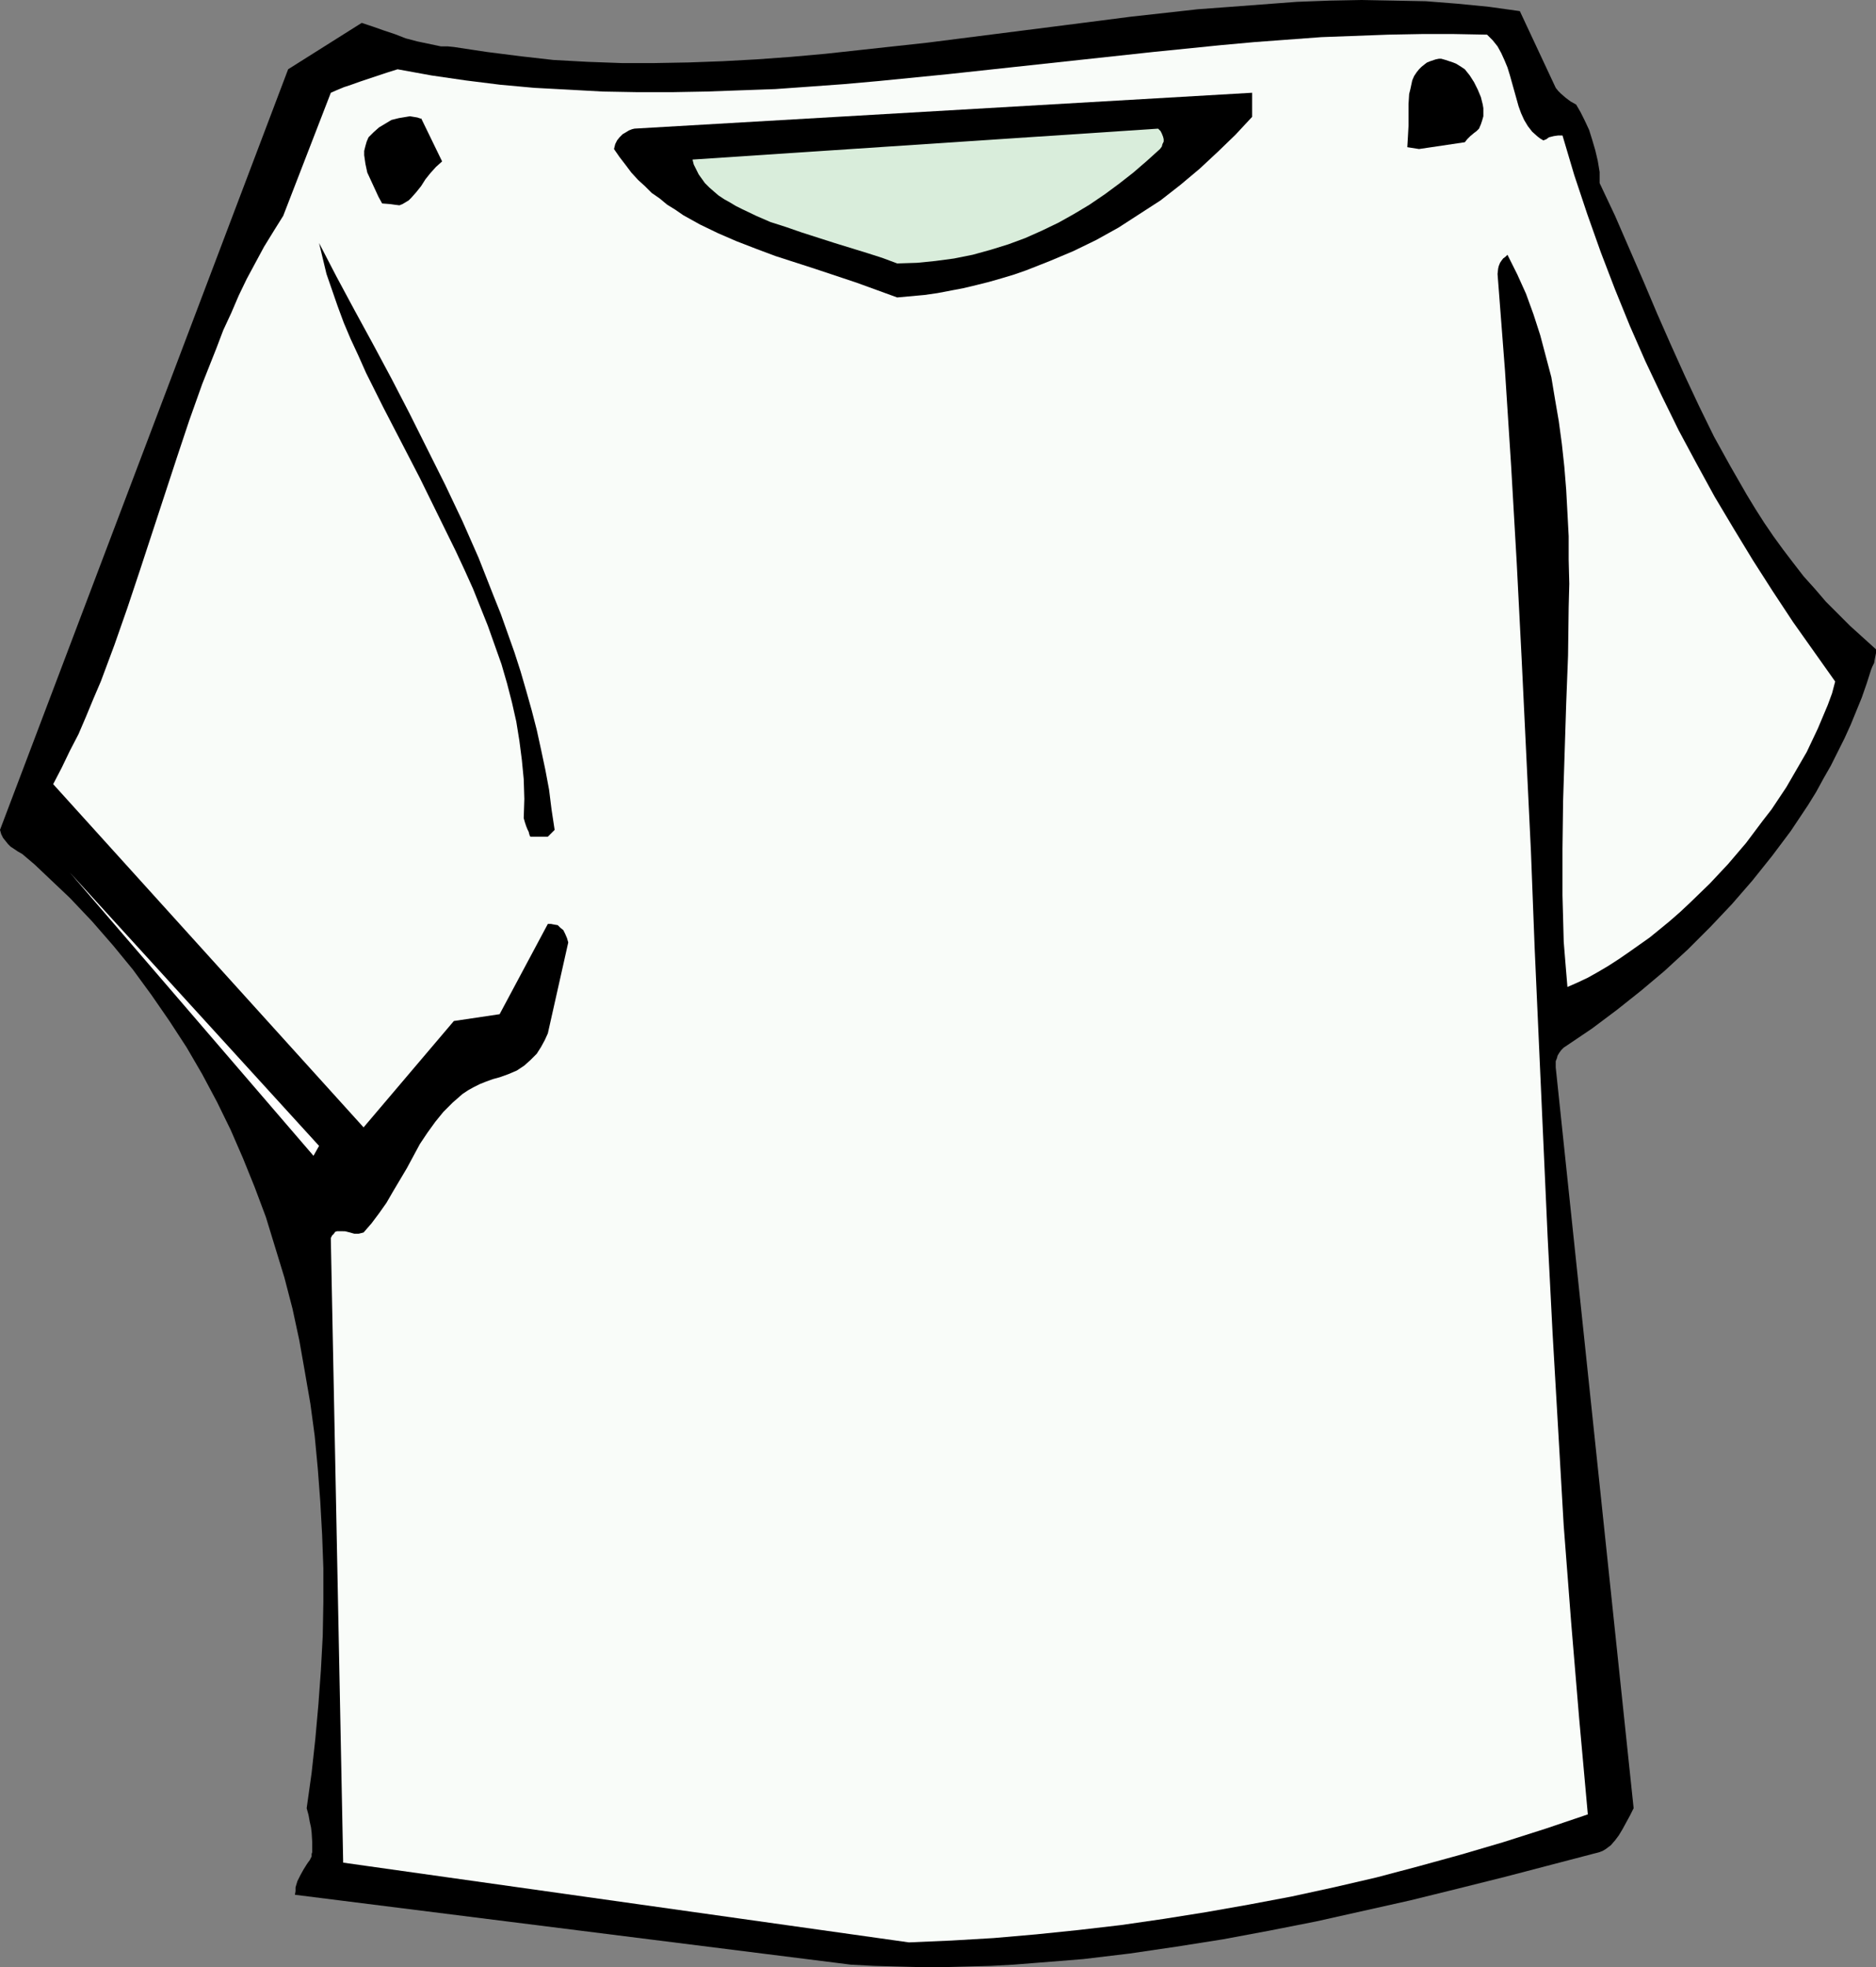 <?xml version="1.0" encoding="UTF-8" standalone="no"?>
<svg
   version="1.0"
   width="129.724mm"
   height="136.012mm"
   id="svg8"
   sodipodi:docname="Shirt - Tee 03.wmf"
   xmlns:inkscape="http://www.inkscape.org/namespaces/inkscape"
   xmlns:sodipodi="http://sodipodi.sourceforge.net/DTD/sodipodi-0.dtd"
   xmlns="http://www.w3.org/2000/svg"
   xmlns:svg="http://www.w3.org/2000/svg">
  <rect width="100%" height="100%" fill="#808080" stroke="none"/>
  <sodipodi:namedview
     id="namedview8"
     pagecolor="#ffffff"
     bordercolor="#000000"
     borderopacity="0.25"
     inkscape:showpageshadow="2"
     inkscape:pageopacity="0.0"
     inkscape:pagecheckerboard="0"
     inkscape:deskcolor="#d1d1d1"
     inkscape:document-units="mm" />
  <defs
     id="defs1">
    <pattern
       id="WMFhbasepattern"
       patternUnits="userSpaceOnUse"
       width="6"
       height="6"
       x="0"
       y="0" />
  </defs>
  <path
     style="fill:#000000;fill-opacity:1;fill-rule:evenodd;stroke:none"
     d="m 222.361,513.413 6.141,0.323 5.979,0.162 6.141,0.162 h 6.141 l 5.979,-0.162 6.141,-0.162 5.979,-0.323 6.141,-0.485 12.12,-0.97 12.12,-1.454 12.12,-1.778 12.282,-1.939 12.12,-2.262 12.282,-2.424 12.282,-2.747 12.282,-2.747 12.443,-3.07 12.282,-3.07 24.725,-6.464 0.808,-0.323 0.808,-0.485 1.293,-0.97 1.131,-1.293 0.97,-1.293 0.97,-1.616 0.97,-1.778 0.97,-1.778 0.97,-1.939 -20.362,-193.6 v -1.616 l 0.323,-0.808 0.162,-0.646 0.485,-0.808 0.485,-0.646 0.646,-0.646 0.97,-0.646 6.464,-4.363 6.464,-4.848 6.302,-5.01 6.141,-5.171 6.141,-5.656 5.818,-5.818 5.656,-5.979 5.333,-6.141 5.171,-6.464 2.424,-3.232 2.424,-3.232 2.262,-3.394 2.262,-3.394 2.101,-3.394 1.939,-3.555 1.939,-3.394 1.778,-3.555 1.778,-3.555 1.616,-3.555 1.454,-3.555 1.454,-3.555 1.293,-3.717 1.131,-3.555 0.323,-0.808 0.485,-0.97 0.162,-0.97 0.162,-0.808 0.162,-0.808 v -0.485 -0.485 l -3.394,-3.07 -3.394,-3.07 -3.232,-3.232 -3.07,-3.07 -2.909,-3.394 -2.909,-3.232 -2.747,-3.555 -2.586,-3.394 -2.586,-3.555 -2.424,-3.555 -2.262,-3.555 -2.262,-3.717 -4.363,-7.595 -4.202,-7.595 -3.878,-7.919 -3.717,-7.919 -3.717,-8.242 -3.555,-8.08 -3.555,-8.403 -3.717,-8.565 -3.717,-8.565 -4.04,-8.565 v -2.909 l -0.485,-2.909 -0.646,-2.747 -0.808,-2.747 -0.808,-2.586 -1.131,-2.424 -1.131,-2.262 -1.131,-1.939 -1.454,-0.808 -1.293,-0.97 -1.293,-1.131 -0.646,-0.646 -0.646,-0.808 L 397.212,2.909 389.132,1.778 380.891,0.97 372.649,0.323 364.246,0.162 355.843,0 l -8.403,0.162 -8.565,0.323 -8.565,0.646 -8.565,0.646 -8.726,0.646 -8.726,0.97 -8.726,0.97 -17.614,2.262 -8.888,1.131 -8.888,1.131 -17.776,2.262 -17.776,1.939 -8.888,0.97 -9.05,0.808 -8.888,0.646 -8.888,0.485 -8.888,0.323 -8.888,0.162 h -8.726 l -8.888,-0.323 -8.888,-0.485 -8.565,-0.97 -8.888,-1.131 -8.565,-1.293 -1.616,-0.162 h -1.778 l -3.07,-0.646 -3.07,-0.646 -3.07,-0.808 -2.909,-1.131 L 100.192,7.919 97.445,6.949 94.536,5.979 75.306,18.1 0,216.871 l 0.323,1.131 0.485,0.97 0.646,0.808 0.646,0.808 0.646,0.646 0.97,0.646 0.97,0.646 1.131,0.646 3.232,2.747 3.07,2.909 3.07,2.909 3.07,2.909 2.909,3.07 2.909,3.07 5.494,6.303 5.171,6.303 4.848,6.626 4.686,6.787 4.525,6.949 4.04,6.949 3.878,7.272 3.555,7.272 3.232,7.434 3.07,7.595 2.909,7.757 2.424,7.919 2.424,7.919 2.101,8.08 1.778,8.242 1.454,8.242 1.454,8.403 1.131,8.403 0.808,8.565 0.646,8.565 0.485,8.727 0.323,8.727 v 8.727 l -0.162,8.888 -0.485,9.05 -0.646,8.888 -0.808,9.05 -0.97,8.888 -1.293,9.211 0.485,1.778 0.323,1.778 0.323,1.454 0.162,1.293 0.162,2.586 v 2.586 l -0.162,0.485 v 0.646 l -0.485,0.97 -0.485,0.646 -0.323,0.485 -0.808,1.293 -0.808,1.454 -0.808,1.616 -0.485,1.616 v 0.97 l -0.162,0.97 z"
     id="path1" />
  <path
     style="fill:#f9fcf9;fill-opacity:1;fill-rule:evenodd;stroke:none"
     d="m 237.552,507.595 11.15,-0.485 10.989,-0.646 11.15,-0.97 10.989,-1.131 11.15,-1.293 11.15,-1.616 11.15,-1.778 10.989,-1.939 11.15,-2.101 11.15,-2.424 11.15,-2.586 10.989,-2.909 11.15,-3.07 10.989,-3.232 11.15,-3.555 10.989,-3.717 -2.262,-25.048 -2.101,-25.21 -1.939,-25.21 -1.454,-25.21 -1.454,-25.048 -1.293,-25.21 -2.262,-50.259 -1.131,-25.21 -0.97,-25.21 -2.424,-50.259 -1.293,-25.21 -1.454,-25.21 -1.616,-25.048 -1.939,-25.21 0.162,-1.454 0.162,-0.646 0.323,-0.808 0.323,-0.485 0.485,-0.646 0.646,-0.485 0.485,-0.485 2.586,5.171 2.262,5.01 1.939,5.333 1.778,5.495 1.454,5.495 1.454,5.495 0.97,5.818 0.97,5.656 0.808,5.979 0.646,5.979 0.485,5.979 0.323,5.979 0.323,6.141 v 6.141 l 0.162,6.303 -0.162,6.141 -0.162,12.605 -0.485,12.605 -0.808,25.372 -0.162,12.443 v 6.141 6.141 l 0.162,5.979 0.162,6.141 0.485,5.979 0.485,5.818 2.586,-1.131 2.747,-1.293 2.586,-1.454 2.747,-1.616 2.747,-1.778 2.586,-1.778 2.747,-1.939 2.747,-1.939 2.586,-2.101 2.747,-2.262 2.586,-2.262 2.586,-2.424 5.171,-5.01 4.848,-5.171 4.686,-5.495 4.363,-5.818 2.262,-2.909 1.939,-2.909 1.939,-2.909 1.778,-3.07 1.778,-3.07 1.778,-3.07 1.454,-3.07 1.454,-3.07 1.293,-3.07 1.293,-3.07 1.131,-3.07 0.808,-3.07 -5.494,-7.757 -5.494,-7.757 -5.333,-8.08 -5.171,-8.08 -5.01,-8.242 -5.01,-8.403 -4.686,-8.565 -4.686,-8.727 -4.363,-8.888 -4.363,-9.211 -4.04,-9.211 -3.878,-9.535 -3.717,-9.696 -3.555,-10.019 -3.394,-10.181 -3.07,-10.343 h -1.131 l -1.131,0.162 -1.293,0.323 -0.646,0.485 -0.808,0.323 -0.808,-0.485 -0.646,-0.485 -1.454,-1.293 -1.131,-1.454 -0.97,-1.616 -0.808,-1.778 -0.646,-1.778 -1.131,-4.04 -1.131,-4.04 -0.646,-2.101 -0.808,-1.939 -0.808,-1.778 -0.97,-1.778 -1.293,-1.616 -1.454,-1.454 -8.565,-0.162 h -8.565 l -8.726,0.162 -8.726,0.323 -8.726,0.323 -8.726,0.646 -8.726,0.646 -8.888,0.808 -17.614,1.778 -17.938,1.939 -35.875,3.878 -17.938,1.778 -9.05,0.808 -8.888,0.646 -9.05,0.646 -9.05,0.323 -9.05,0.323 -8.888,0.162 h -9.05 l -9.05,-0.162 -8.888,-0.485 -9.05,-0.485 -8.888,-0.808 -9.05,-1.131 -8.888,-1.293 -8.888,-1.616 -2.586,0.808 -2.424,0.808 -2.424,0.808 -2.424,0.808 -2.262,0.808 -1.939,0.646 -1.939,0.808 -1.454,0.646 -12.443,32.159 -2.424,3.878 -2.586,4.202 -2.262,4.202 -2.262,4.202 -2.101,4.363 -1.939,4.525 -2.101,4.525 -1.778,4.686 -3.717,9.373 -3.394,9.535 -3.232,9.696 -3.232,9.858 -6.464,19.716 -3.232,9.696 -3.394,9.696 -3.555,9.535 -1.939,4.525 -1.939,4.686 -1.939,4.525 -2.262,4.363 -2.101,4.363 -2.262,4.363 81.123,89.69 23.594,-27.796 11.958,-1.778 12.605,-23.594 h 0.808 l 0.808,0.162 0.97,0.162 0.646,0.646 0.808,0.646 0.485,0.97 0.485,1.131 0.323,1.131 -5.333,23.756 -0.808,1.778 -0.97,1.778 -1.131,1.778 -1.616,1.616 -1.616,1.454 -1.939,1.293 -2.262,0.97 -2.262,0.808 -1.778,0.485 -1.778,0.646 -1.616,0.646 -1.616,0.808 -1.454,0.808 -1.454,0.97 -1.293,1.131 -1.293,1.131 -2.424,2.424 -2.101,2.586 -2.101,2.909 -1.939,2.909 -3.394,6.303 -3.555,5.979 -1.778,3.07 -1.939,2.747 -1.939,2.586 -2.101,2.424 -0.646,0.162 -0.646,0.162 h -1.131 l -1.131,-0.323 -1.293,-0.323 H 89.041 88.557 88.072 l -0.485,0.162 -0.323,0.485 -0.485,0.485 -0.323,0.646 3.232,163.219 z"
     id="path2" />
  <path
     style="fill:#ffffff;fill-opacity:1;fill-rule:evenodd;stroke:none"
     d="M 83.386,299.451 18.261,228.022 81.931,302.036 Z"
     id="path3" />
  <path
     style="fill:#000000;fill-opacity:1;fill-rule:evenodd;stroke:none"
     d="m 143.177,218.649 1.778,-1.778 -0.808,-5.333 -0.646,-5.171 -0.97,-5.171 -1.131,-5.333 -1.131,-5.171 -1.293,-5.01 -1.454,-5.171 -1.454,-5.01 -1.616,-5.01 -1.778,-5.01 -1.778,-5.01 -1.939,-4.848 -3.878,-9.858 -4.202,-9.535 -4.525,-9.535 -4.686,-9.373 -4.686,-9.373 -4.686,-9.05 -4.848,-9.05 -4.848,-8.888 -4.686,-8.727 -4.525,-8.727 0.97,4.04 0.97,4.04 1.454,4.202 1.454,4.202 1.616,4.363 1.778,4.202 2.101,4.525 1.939,4.363 2.262,4.525 2.262,4.525 4.686,9.05 4.848,9.373 4.686,9.535 4.686,9.535 2.262,4.848 2.262,5.01 1.939,4.848 1.939,4.848 1.778,5.01 1.778,5.01 1.454,5.01 1.293,5.01 1.131,5.01 0.808,5.01 0.646,5.01 0.485,5.01 0.162,5.171 -0.162,5.01 0.323,1.131 0.323,0.97 0.323,0.808 0.323,0.646 0.162,0.646 0.162,0.485 0.162,0.162 v 0 z"
     id="path4" />
  <path
     style="fill:#000000;fill-opacity:1;fill-rule:evenodd;stroke:none"
     d="m 234.481,77.731 3.555,-0.323 3.555,-0.323 3.394,-0.485 3.394,-0.646 3.394,-0.646 3.394,-0.808 3.232,-0.808 3.394,-0.97 3.232,-0.97 3.232,-1.131 6.141,-2.424 6.141,-2.586 5.979,-2.909 5.818,-3.232 5.494,-3.555 5.494,-3.555 5.171,-4.04 5.01,-4.202 4.686,-4.363 4.686,-4.525 4.363,-4.686 v -6.303 l -161.438,9.373 -0.646,0.162 -0.808,0.323 -0.808,0.485 -0.808,0.485 -0.808,0.808 -0.646,0.808 -0.485,0.97 -0.323,1.293 1.454,2.101 1.616,2.101 1.454,1.939 1.778,1.939 1.778,1.616 1.778,1.778 2.101,1.454 1.939,1.616 2.101,1.293 2.101,1.454 4.363,2.424 4.686,2.262 4.848,2.101 5.01,1.939 5.171,1.939 10.504,3.394 10.666,3.555 5.333,1.939 z"
     id="path5" />
  <path
     style="fill:#d9eddb;fill-opacity:1;fill-rule:evenodd;stroke:none"
     d="m 234.481,68.843 5.171,-0.162 4.848,-0.485 4.848,-0.646 4.848,-0.97 4.686,-1.293 4.686,-1.454 4.363,-1.616 4.363,-1.939 4.363,-2.101 4.04,-2.262 4.04,-2.424 4.04,-2.747 3.717,-2.747 3.717,-2.909 3.555,-3.07 3.394,-3.07 0.485,-0.646 0.162,-0.646 0.323,-0.646 v -0.646 l -0.162,-0.646 -0.323,-0.808 -0.323,-0.646 -0.646,-0.646 -121.685,8.08 0.323,1.293 0.646,1.293 0.646,1.293 0.808,1.131 0.808,1.131 1.131,1.131 1.293,1.131 1.131,0.97 1.454,0.97 1.454,0.808 1.616,0.97 1.616,0.808 3.717,1.778 3.717,1.616 4.04,1.293 4.202,1.454 8.565,2.747 8.403,2.586 4.04,1.293 z"
     id="path6" />
  <path
     style="fill:#000000;fill-opacity:1;fill-rule:evenodd;stroke:none"
     d="m 104.393,53.652 0.808,-0.323 0.808,-0.485 0.808,-0.485 0.646,-0.646 1.293,-1.454 1.293,-1.616 1.131,-1.778 1.293,-1.616 1.454,-1.616 1.616,-1.454 -5.494,-11.312 v 0.162 l -0.97,-0.323 -0.97,-0.162 -0.97,-0.162 -0.97,0.162 -1.939,0.323 -1.939,0.485 -1.616,0.97 -1.616,0.97 -1.454,1.293 -1.293,1.293 -0.485,1.131 -0.323,1.131 -0.323,1.293 v 1.131 l 0.162,1.131 0.162,1.131 0.485,2.262 0.97,2.101 0.97,2.101 0.97,2.101 0.97,1.778 2.101,0.162 1.131,0.162 z"
     id="path7" />
  <path
     style="fill:#000000;fill-opacity:1;fill-rule:evenodd;stroke:none"
     d="m 370.872,38.946 11.958,-1.778 0.646,-0.808 0.808,-0.808 0.97,-0.808 0.646,-0.485 0.646,-0.646 0.485,-1.131 0.323,-0.97 0.323,-1.131 v -0.97 -1.131 l -0.162,-0.97 -0.485,-1.939 -0.808,-1.939 -0.97,-1.939 -1.131,-1.778 -1.293,-1.616 -0.97,-0.646 -1.293,-0.808 -0.808,-0.323 -0.97,-0.323 -0.97,-0.323 -1.131,-0.323 h -0.646 l -0.808,0.162 -1.454,0.485 -0.808,0.323 -0.646,0.485 -0.808,0.646 -0.646,0.646 -0.646,0.808 -0.646,0.97 -0.485,1.131 -0.485,2.262 -0.323,1.293 -0.162,2.586 v 5.656 l -0.162,2.909 -0.162,2.747 z"
     id="path8" />
</svg>
